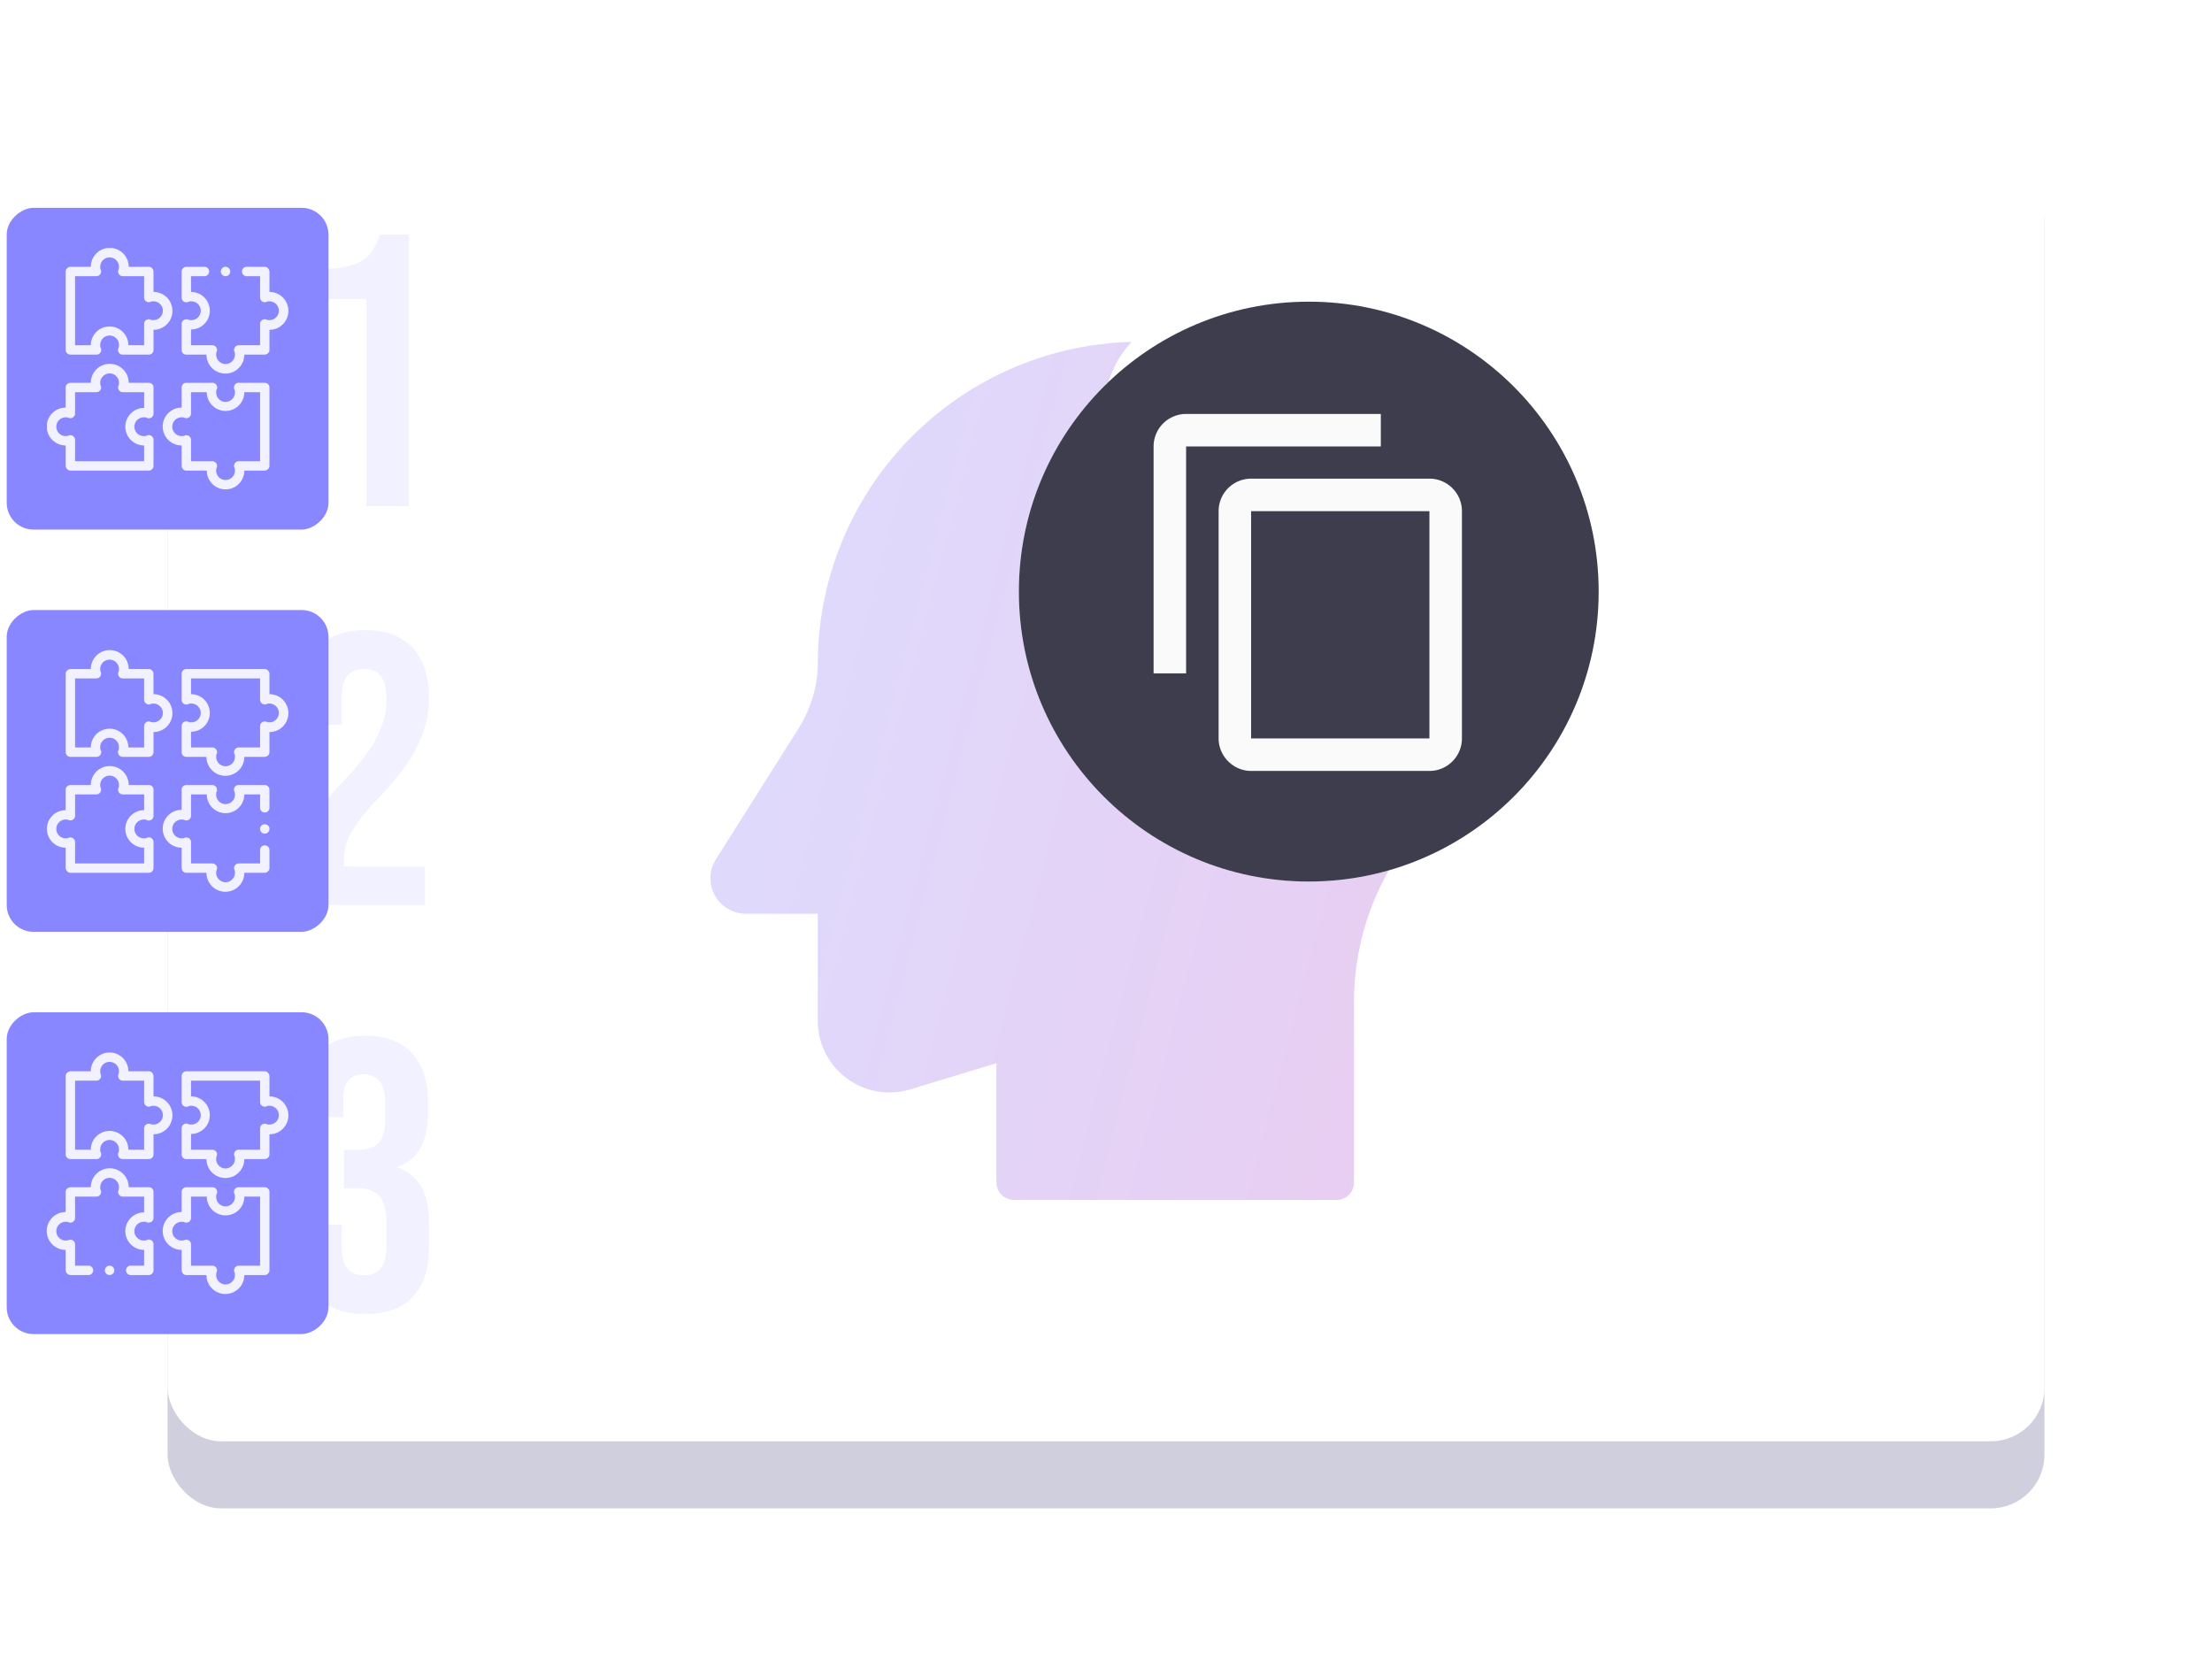 <svg
  width="660"
  height="500"
  viewBox="0 0 660 500"
  fill="none"
  xmlns="http://www.w3.org/2000/svg"
>
  <g opacity=".2" filter="url(#filter0_f)">
    <rect x="50" y="50" width="560" height="400" rx="16" fill="#0F0E58" />
  </g>
  <rect x="50" y="30" width="560" height="400" rx="16" fill="#fff" />
  <path
    d="M109 392c-6.3 0-11-1.7-14.3-5.2-3.1-3.4-4.7-8.4-4.7-14.9v-6.5h12v7.1c0 5.3 2.3 8 6.7 8 2.1 0 3.7-.7 4.8-2 1.2-1.4 1.8-3.8 1.8-7.1v-6.6c0-3.7-.7-6.3-2-7.8-1.3-1.7-3.5-2.5-6.4-2.5h-4.3V343h4.7c2.5 0 4.4-.6 5.6-2 1.4-1.3 2-3.4 2-6.5v-5.9c0-2.8-.6-4.8-1.7-6.1a5.9 5.9 0 00-4.7-2c-4 0-6.1 2.5-6.1 7.5v5.3h-12v-4.2c0-6.5 1.5-11.5 4.7-15 3.2-3.4 7.9-5.1 13.9-5.1 6.1 0 10.7 1.7 13.9 5.2 3.2 3.4 4.8 8.3 4.8 14.7v3c0 4.3-.8 7.8-2.2 10.5a12.5 12.5 0 01-6.9 5.7v.2c3.3 1.2 5.7 3.2 7.2 6s2.2 6.3 2.2 10.6v7.2c0 6.4-1.6 11.4-4.9 14.8-3.1 3.4-7.8 5.1-14.1 5.1z"
    fill="#F1F1FF"
  />
  <rect
    x="2"
    y="398"
    width="96"
    height="96"
    rx="8"
    transform="rotate(-90 2 398)"
    fill="#8887FF"
  />
  <path
    d="M90 261.2c0-5.8 1-10.7 2.8-14.8 1.8-4.1 5.2-8.7 10-13.7 4.7-5 7.9-9.3 9.7-12.8 1.8-3.6 2.8-7.3 2.8-11.1 0-3.5-.6-5.9-1.8-7.2-1-1.4-2.7-2-4.8-2-4.5 0-6.7 2.6-6.7 8v8.6H90v-7.9c0-6.5 1.6-11.5 4.9-15 3.2-3.5 8-5.3 14.1-5.3 6.2 0 10.9 1.8 14.1 5.3 3.3 3.5 4.9 8.5 4.9 15 0 5-1.2 9.8-3.6 14.5-2.3 4.7-6.4 10-12.2 16.1a48 48 0 00-7.6 9.8c-1.3 2.5-2 5.2-2 8v1.8h24.2V270H90v-8.8zM109.3 89.2H96v-9c3.6 0 6.5-.3 8.7-1 2.2-.6 4-1.6 5.3-3 1.3-1.4 2.4-3.5 3.4-6.2h8.6v81h-12.7V89.2z"
    fill="#F1F1FF"
  />
  <rect
    x="2"
    y="278"
    width="96"
    height="96"
    rx="8"
    transform="rotate(-90 2 278)"
    fill="#8887FF"
  />
  <rect
    x="2"
    y="158"
    width="96"
    height="96"
    rx="8"
    transform="rotate(-90 2 158)"
    fill="#8887FF"
  />
  <path
    d="M38.3 319.6a5.6 5.6 0 00-11.2 0h-6c-.8 0-1.5.7-1.5 1.4v23.4c0 .8.7 1.4 1.4 1.4h7.7a1.4 1.4 0 001.4-1.9c-.2-.3-.2-.6-.2-1a2.8 2.8 0 015.6 0c0 .4 0 .7-.2 1a1.4 1.4 0 001.4 1.9h7.7c.8 0 1.4-.6 1.4-1.4v-6a5.6 5.6 0 000-11.3v-6c0-.8-.6-1.5-1.4-1.5h-6zm-3 1a1.4 1.4 0 001.4 1.8H43v6.3a1.4 1.4 0 001.8 1.4c.4-.2.7-.2 1-.2a2.8 2.8 0 010 5.6c-.3 0-.6 0-1-.2a1.4 1.4 0 00-1.8 1.4v6.3h-4.7a5.6 5.6 0 00-11.2 0h-4.7v-20.6h6.3a1.4 1.4 0 001.4-1.8c-.2-.4-.2-.7-.2-1a2.8 2.8 0 015.6 0c0 .3 0 .6-.2 1zM73 380.4h6c.7 0 1.4-.7 1.4-1.4v-23.4c0-.8-.7-1.4-1.4-1.4h-7.7a1.4 1.4 0 00-1.4 1.9c.2.3.2.6.2 1a2.8 2.8 0 01-5.6 0c0-.4 0-.7.2-1a1.4 1.4 0 00-1.4-1.9h-7.7c-.8 0-1.4.6-1.4 1.4v6a5.6 5.6 0 000 11.3v6c0 .8.6 1.5 1.4 1.5h6a5.6 5.6 0 0011.3 0zm-8.5 0c0-.3 0-.6.2-1a1.4 1.4 0 00-1.4-1.8H57v-6.3a1.4 1.4 0 00-1.8-1.4c-.4.2-.7.2-1 .2a2.8 2.8 0 010-5.6c.3 0 .6 0 1 .2a1.4 1.4 0 001.8-1.4V357h4.7a5.6 5.6 0 0011.2 0h4.7v20.6h-6.3a1.4 1.4 0 00-1.4 1.8c.2.4.2.7.2 1a2.8 2.8 0 01-5.6 0zM80.4 344.4v-6a5.6 5.6 0 000-11.3v-6c0-.8-.7-1.5-1.4-1.5H55.6c-.8 0-1.4.7-1.4 1.4v7.7a1.4 1.4 0 001.9 1.4c.3-.2.6-.2 1-.2a2.8 2.8 0 010 5.6c-.4 0-.7 0-1-.2a1.4 1.4 0 00-1.9 1.4v7.7c0 .8.6 1.4 1.4 1.4h6a5.6 5.6 0 0011.3 0h6c.8 0 1.5-.6 1.5-1.4zm-13.1 4.2a2.8 2.8 0 01-2.8-2.8c0-.3 0-.6.2-1a1.4 1.4 0 00-1.4-1.8H57v-4.7a5.6 5.6 0 000-11.2v-4.7h20.6v6.3a1.4 1.4 0 001.8 1.4c.4-.2.7-.2 1-.2a2.8 2.8 0 010 5.6c-.3 0-.6 0-1-.2a1.4 1.4 0 00-1.8 1.4v6.3h-6.3a1.4 1.4 0 00-1.4 1.8c.2.4.2.7.2 1 0 1.5-1.3 2.8-2.8 2.8zM31.3 379a1.4 1.4 0 102.8 0 1.4 1.4 0 00-2.8 0z"
    fill="#F1F1FF"
  />
  <path
    d="M45.2 364.5c.4-.3.6-.7.6-1.2v-7.7c0-.8-.6-1.4-1.4-1.4h-6a5.6 5.6 0 00-11.3 0h-6c-.8 0-1.5.6-1.5 1.4v6a5.6 5.6 0 000 11.3v6c0 .8.7 1.5 1.4 1.5h5.4a1.4 1.4 0 000-2.8h-4v-6.3a1.4 1.4 0 00-1.8-1.4c-.4.2-.7.2-1 .2a2.8 2.8 0 010-5.6c.3 0 .6 0 1 .2a1.4 1.4 0 001.8-1.4V357h6.3a1.4 1.4 0 001.4-1.8c-.2-.4-.2-.7-.2-1a2.8 2.8 0 015.6 0c0 .3 0 .6-.2 1a1.4 1.4 0 001.4 1.8H43v4.7a5.6 5.6 0 000 11.2v4.7h-4a1.4 1.4 0 100 2.8h5.4c.8 0 1.4-.7 1.4-1.4v-7.7a1.4 1.4 0 00-1.9-1.4c-.3.2-.6.2-1 .2a2.8 2.8 0 010-5.6c.4 0 .7 0 1 .2.4.1 1 0 1.3-.2zM19.6 241.7a5.6 5.6 0 000 11.2v6c0 .8.7 1.5 1.4 1.5h23.4c.8 0 1.4-.7 1.4-1.4v-7.7a1.4 1.4 0 00-1.9-1.4c-.3.2-.6.2-1 .2a2.8 2.8 0 010-5.6c.4 0 .7 0 1 .2a1.4 1.4 0 001.9-1.4v-7.7c0-.8-.6-1.4-1.4-1.4h-6a5.6 5.6 0 00-11.3 0h-6c-.8 0-1.5.6-1.5 1.4v6zm1 3a1.4 1.4 0 001.8-1.4V237h6.3a1.4 1.4 0 001.4-1.8c-.2-.4-.2-.7-.2-1a2.8 2.8 0 015.6 0c0 .3 0 .6-.2 1a1.4 1.4 0 001.4 1.8H43v4.7a5.6 5.6 0 000 11.2v4.7H22.4v-6.3a1.4 1.4 0 00-1.8-1.4c-.4.2-.7.2-1 .2a2.8 2.8 0 010-5.6c.3 0 .6 0 1 .2zM80.4 207v-6c0-.7-.7-1.4-1.4-1.4H55.6c-.8 0-1.4.7-1.4 1.4v7.7a1.4 1.4 0 001.9 1.4c.3-.2.6-.2 1-.2a2.8 2.8 0 010 5.6c-.4 0-.7 0-1-.2a1.4 1.4 0 00-1.9 1.4v7.7c0 .8.6 1.4 1.4 1.4h6a5.6 5.6 0 0011.3 0h6c.8 0 1.5-.6 1.5-1.4v-6a5.6 5.6 0 000-11.3zm0 8.5c-.3 0-.6 0-1-.2a1.4 1.4 0 00-1.8 1.4v6.3h-6.3a1.4 1.4 0 00-1.4 1.8c.2.4.2.7.2 1a2.8 2.8 0 01-5.6 0c0-.3 0-.6.2-1a1.4 1.4 0 00-1.4-1.8H57v-4.7a5.6 5.6 0 000-11.2v-4.7h20.6v6.3a1.4 1.4 0 001.8 1.4c.4-.2.7-.2 1-.2a2.8 2.8 0 010 5.6zM44.4 199.6h-6a5.6 5.6 0 00-11.3 0h-6c-.8 0-1.5.7-1.5 1.4v23.4c0 .8.7 1.4 1.4 1.4h7.7a1.4 1.4 0 001.4-1.9c-.2-.3-.2-.6-.2-1a2.8 2.8 0 015.6 0c0 .4 0 .7-.2 1a1.4 1.4 0 001.4 1.9h7.7c.8 0 1.4-.6 1.4-1.4v-6a5.6 5.6 0 000-11.3v-6c0-.8-.6-1.5-1.4-1.5zm4.2 13.1c0 1.6-1.3 2.8-2.8 2.8-.3 0-.6 0-1-.2a1.4 1.4 0 00-1.8 1.4v6.3h-4.7a5.6 5.6 0 00-11.2 0h-4.7v-20.6h6.3a1.4 1.4 0 001.4-1.8c-.2-.4-.2-.7-.2-1a2.8 2.8 0 015.6 0c0 .3 0 .6-.2 1a1.4 1.4 0 001.4 1.8H43v6.3a1.4 1.4 0 001.8 1.4c.4-.2.7-.2 1-.2 1.5 0 2.8 1.3 2.8 2.8zM79 248.7a1.4 1.4 0 100-2.8 1.4 1.4 0 000 2.8z"
    fill="#F1F1FF"
  />
  <path
    d="M64.5 234.8c-.3-.4-.7-.6-1.2-.6h-7.7c-.8 0-1.4.6-1.4 1.4v6a5.6 5.6 0 000 11.3v6c0 .8.6 1.5 1.4 1.5h6a5.6 5.6 0 0011.3 0h6c.8 0 1.5-.7 1.5-1.4v-5.4a1.4 1.4 0 10-2.8 0v4h-6.3a1.4 1.4 0 00-1.4 1.8c.2.4.2.7.2 1a2.8 2.8 0 01-5.6 0c0-.3 0-.6.2-1a1.4 1.4 0 00-1.4-1.8H57v-6.3a1.4 1.4 0 00-1.8-1.4c-.4.2-.7.2-1 .2a2.8 2.8 0 010-5.6c.3 0 .6 0 1 .2a1.4 1.4 0 001.8-1.4V237h4.7a5.6 5.6 0 0011.2 0h4.7v4a1.4 1.4 0 002.8 0v-5.4c0-.8-.7-1.4-1.4-1.4h-7.7a1.4 1.4 0 00-1.4 1.9c.2.3.2.6.2 1a2.8 2.8 0 01-5.6 0c0-.4 0-.7.2-1 .1-.4 0-1-.2-1.3z"
    fill="#F1F1FF"
  />
  <g clip-path="url(#clip0)" fill="#F1F1FF">
    <path
      d="M61.7 140.4a5.6 5.6 0 0011.2 0h6c.8 0 1.5-.7 1.5-1.4v-23.4c0-.8-.7-1.4-1.4-1.4h-7.7a1.4 1.4 0 00-1.4 1.9c.2.3.2.6.2 1a2.8 2.8 0 01-5.6 0c0-.4 0-.7.2-1a1.4 1.4 0 00-1.4-1.9h-7.7c-.8 0-1.4.6-1.4 1.4v6a5.6 5.6 0 000 11.3v6c0 .8.6 1.5 1.4 1.5h6zm3-1a1.4 1.4 0 00-1.4-1.8H57v-6.3a1.4 1.4 0 00-1.8-1.4c-.4.2-.7.2-1 .2a2.8 2.8 0 010-5.6c.3 0 .6 0 1 .2a1.4 1.4 0 001.8-1.4V117h4.7a5.6 5.6 0 0011.2 0h4.7v20.6h-6.3a1.4 1.4 0 00-1.4 1.8c.2.4.2.7.2 1a2.8 2.8 0 01-5.6 0c0-.3 0-.6.2-1zM27 79.6h-6c-.7 0-1.4.7-1.4 1.4v23.4c0 .8.7 1.4 1.4 1.4h7.7a1.4 1.4 0 001.4-1.9c-.2-.3-.2-.6-.2-1a2.8 2.8 0 015.6 0c0 .4 0 .7-.2 1a1.4 1.4 0 001.4 1.9h7.7c.8 0 1.4-.6 1.4-1.4v-6a5.6 5.6 0 000-11.3v-6c0-.8-.6-1.5-1.4-1.5h-6a5.6 5.6 0 00-11.3 0zm8.5 0c0 .3 0 .6-.2 1a1.4 1.4 0 001.4 1.8H43v6.3a1.4 1.4 0 001.8 1.4c.4-.2.7-.2 1-.2a2.8 2.8 0 010 5.6c-.3 0-.6 0-1-.2a1.4 1.4 0 00-1.8 1.4v6.3h-4.7a5.6 5.6 0 00-11.2 0h-4.7V82.4h6.3a1.4 1.4 0 001.4-1.8c-.2-.4-.2-.7-.2-1a2.8 2.8 0 015.6 0zM19.6 115.6v6a5.6 5.6 0 000 11.3v6c0 .8.7 1.5 1.4 1.5h23.4c.8 0 1.4-.7 1.4-1.4v-7.7a1.4 1.4 0 00-1.9-1.4c-.3.2-.6.2-1 .2a2.8 2.8 0 010-5.6c.4 0 .7 0 1 .2a1.4 1.4 0 001.9-1.4v-7.7c0-.8-.6-1.4-1.4-1.4h-6a5.6 5.6 0 00-11.3 0h-6c-.8 0-1.5.6-1.5 1.4zm13.1-4.2c1.6 0 2.8 1.3 2.8 2.8 0 .3 0 .6-.2 1a1.4 1.4 0 001.4 1.8H43v4.7a5.6 5.6 0 000 11.2v4.7H22.4v-6.3a1.4 1.4 0 00-1.8-1.4c-.4.2-.7.2-1 .2a2.8 2.8 0 010-5.6c.3 0 .6 0 1 .2a1.4 1.4 0 001.8-1.4V117h6.3a1.4 1.4 0 001.4-1.8c-.2-.4-.2-.7-.2-1 0-1.5 1.3-2.8 2.8-2.8zM68.7 81a1.4 1.4 0 10-2.8 0 1.4 1.4 0 002.8 0z"
    />
    <path
      d="M54.8 95.5c-.4.3-.6.7-.6 1.2v7.7c0 .8.6 1.4 1.4 1.4h6a5.6 5.6 0 0011.3 0h6c.8 0 1.5-.6 1.5-1.4v-6a5.6 5.6 0 000-11.3v-6c0-.8-.7-1.5-1.4-1.5h-5.4a1.4 1.4 0 100 2.8h4v6.3a1.4 1.4 0 001.8 1.4c.4-.2.7-.2 1-.2a2.8 2.8 0 010 5.6c-.3 0-.6 0-1-.2a1.4 1.4 0 00-1.8 1.4v6.3h-6.3a1.4 1.4 0 00-1.4 1.8c.2.4.2.7.2 1a2.8 2.8 0 01-5.6 0c0-.3 0-.6.2-1a1.4 1.4 0 00-1.4-1.8H57v-4.7a5.6 5.6 0 000-11.2v-4.7h4a1.4 1.4 0 100-2.8h-5.4c-.8 0-1.4.7-1.4 1.4v7.7a1.4 1.4 0 001.9 1.4c.3-.2.6-.2 1-.2a2.8 2.8 0 010 5.6c-.4 0-.7 0-1-.2-.4-.1-1 0-1.3.2z"
    />
  </g>
  <path
    opacity=".2"
    d="M409.3 240.8c-7 0-14-2.4-20-7-2-1.7-3.6-2.6-4.6-3.2a32 32 0 01-55.4-21.9v-85.3c0-7.7 2.8-15.3 8-21l.3-.4a96.2 96.2 0 00-93.6 96c0 6.6-2 13.1-5.4 18.8l-24.9 39.4a10.6 10.6 0 009 16.4H244v32a21.4 21.4 0 0027.6 20.4l25.7-7.8v35.5c0 3 2.4 5.3 5.4 5.3h96c3 0 5.3-2.3 5.3-5.3V299c0-16.4 5-32.3 14.5-45.8A89 89 0 00429 234a32.5 32.5 0 01-19.7 6.7z"
    fill="url(#paint0_linear)"
  />
  <circle cx="390.5" cy="176.5" r="86.5" fill="#fff" />
  <circle cx="390.5" cy="176.5" r="86.5" fill="#3D3D4E" />
  <path
    fill-rule="evenodd"
    clip-rule="evenodd"
    d="M412 123.5h-58a9.7 9.7 0 00-9.8 9.7v67.7h9.7v-67.7H412v-9.7zm14.5 19.3h-53.2a9.7 9.7 0 00-9.7 9.7v67.8c0 5.3 4.4 9.7 9.7 9.7h53.2c5.4 0 9.7-4.4 9.7-9.7v-67.8c0-5.3-4.3-9.7-9.7-9.7zm-53.2 77.5h53.2v-67.8h-53.2v67.8z"
    fill="#FAFAFA"
  />
  <defs>
    <linearGradient
      id="paint0_linear"
      x1="207.6"
      y1="102"
      x2="482"
      y2="174"
      gradientUnits="userSpaceOnUse"
    >
      <stop stop-color="#5553FF" />
      <stop offset="1" stop-color="#9000B3" />
    </linearGradient>
    <clipPath id="clip0">
      <path fill="#fff" transform="rotate(-90 80 66)" d="M0 0h72v72H0z" />
    </clipPath>
    <filter
      id="filter0_f"
      x="0"
      y="0"
      width="660"
      height="500"
      filterUnits="userSpaceOnUse"
      color-interpolation-filters="sRGB"
    >
      <feFlood flood-opacity="0" result="BackgroundImageFix" />
      <feBlend in="SourceGraphic" in2="BackgroundImageFix" result="shape" />
      <feGaussianBlur stdDeviation="25" result="effect1_foregroundBlur" />
    </filter>
  </defs>
</svg>
